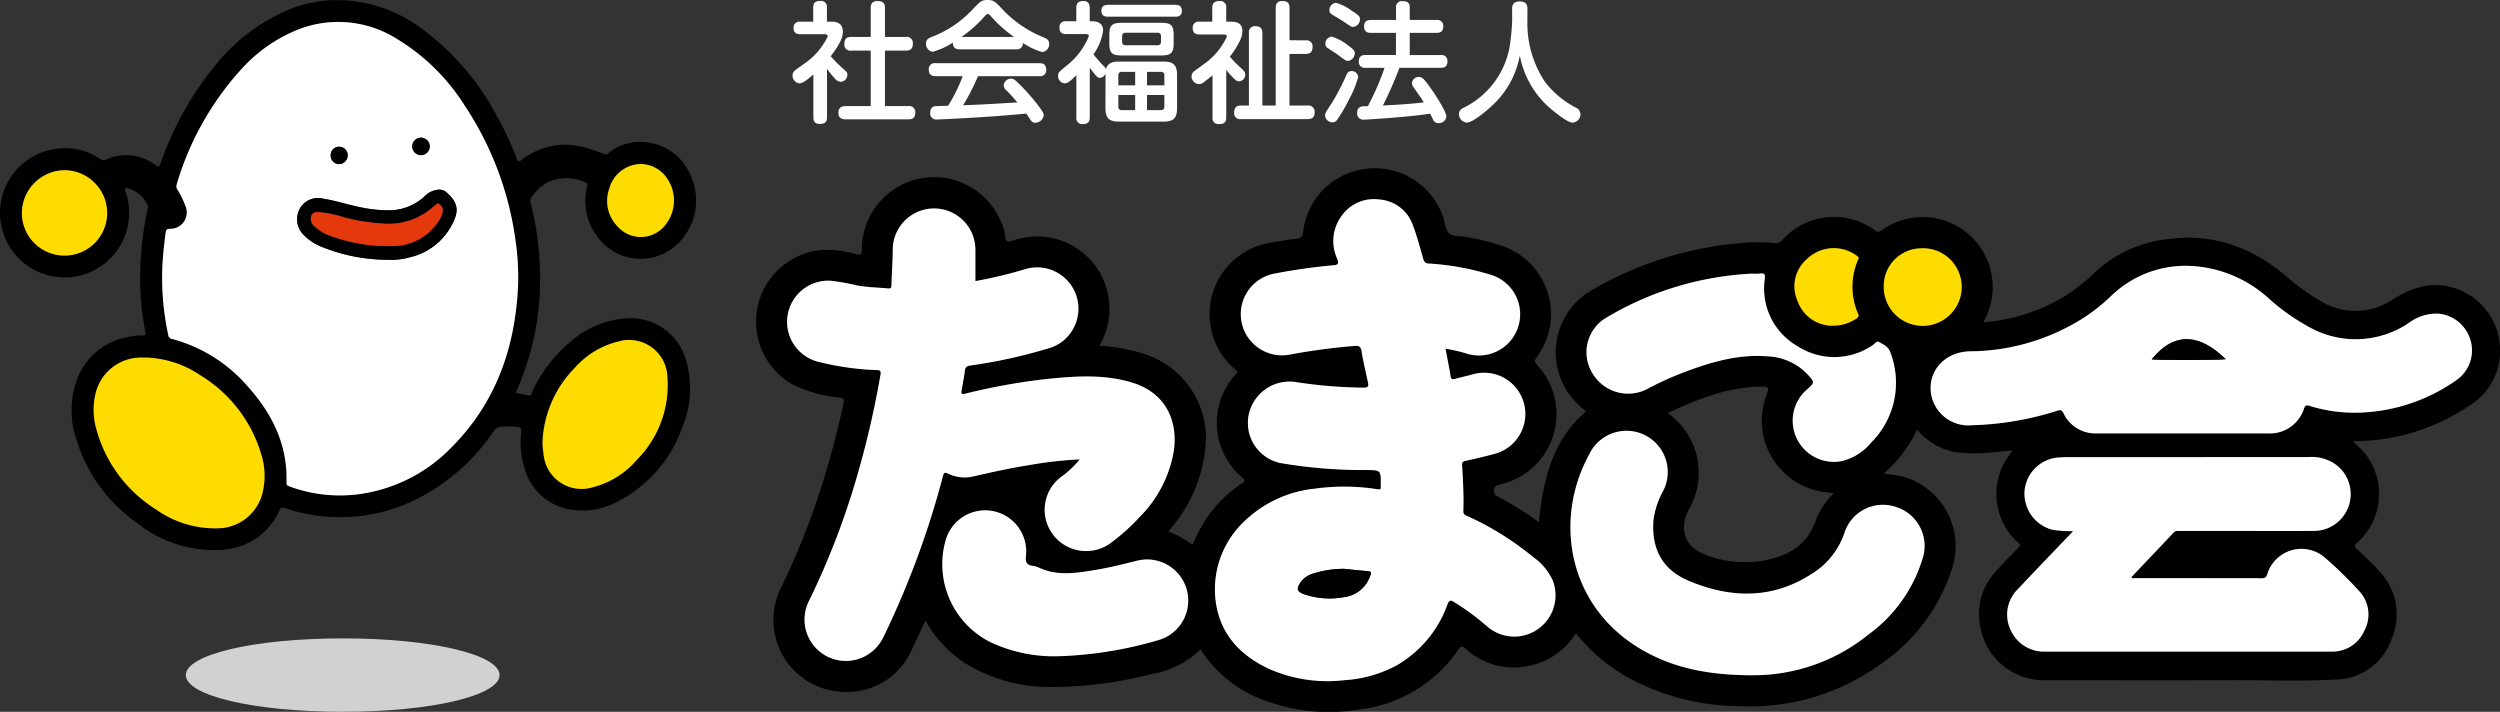<svg xmlns="http://www.w3.org/2000/svg" width="280.991" height="80.001" viewBox="0 0 280.991 80.001"><rect x="0" y="0" width="280.991" height="80.001" fill="#333333" stroke="none"/><defs><style>.a{fill:#fff;}.b{fill:#ffdc00;}.c{fill:#e6380d;}.d{fill:#d1d1d1;}</style></defs><g transform="translate(0)"><g transform="translate(-0.764)"><path d="M178.975,50.915a19.526,19.526,0,0,1,5.4,1.04,9.942,9.942,0,0,1,6.494,10.475,16.5,16.5,0,0,1-3.768,8.879c-.118.15-.235.3-.385.495a9.689,9.689,0,0,1,2.7,1.486,22.1,22.1,0,0,1,1.359-2.632,14.4,14.4,0,0,1,4.17-4.261c.291-.193.508-.286.093-.659a8.048,8.048,0,0,1-.69-11.684c.056-.065.106-.136.181-.232a8.137,8.137,0,0,1,3.8-14.514c.935-.151,1.865-.343,2.806-.433.553-.053.679-.3.741-.795a7.989,7.989,0,0,1,5.911-6.834,8.1,8.1,0,0,1,9.795,5.166c.222.648.268,1.492.714,1.887.421.373,1.266.258,1.919.385a25.909,25.909,0,0,1,4.245,1.086,8.1,8.1,0,0,1,3.688,12.381c-.229.312-.378.487-.017.885a8.091,8.091,0,0,1-3.968,13.416c-.5.136-.976.216-.829.92a.482.482,0,0,0,.256.4,40.209,40.209,0,0,1,4.767,2.955c.5-4.709,1.466-9.159,5.3-12.441a12.873,12.873,0,0,1-1.533-1.463A8.072,8.072,0,0,1,234.4,44.6a39.865,39.865,0,0,1,17.049-5.266,18.749,18.749,0,0,1,3.359.036.941.941,0,0,0,.894-.324,7.784,7.784,0,0,1,10.475-1.073c.4.275.572.059.824-.115a7.867,7.867,0,0,1,11.607,9.824c-.07.155-.145.308-.215.464-.007.016,0,.042.012.115a19.638,19.638,0,0,0,4.887-1,19.113,19.113,0,0,0,7.539-4.577,14.17,14.17,0,0,1,8.188-3.757c5.183-.716,9.615.971,13.51,4.315a24.167,24.167,0,0,0,3.558,2.562,7.516,7.516,0,0,0,8.131-.021,10.778,10.778,0,0,1,3.955-1.641,7.336,7.336,0,0,1,8.213,6.985,7.206,7.206,0,0,1-3.558,6.588,23.149,23.149,0,0,1-12.574,3.911c-.1,0-.2.016-.309.024-.009.216.166.258.265.348a7.3,7.3,0,0,1,.077,11.083c-.277.254-.3.381-.025.639.858.816,1.74,1.615,2.526,2.5a6.991,6.991,0,0,1,1.4,7.676,6.744,6.744,0,0,1-6.2,4.527c-3.938.219-7.886.063-11.83.073-6.9.018-13.8.006-20.694,0a7.279,7.279,0,0,1-7.536-6.232,6.979,6.979,0,0,1,1.772-5.977c.816-.915,1.685-1.783,2.538-2.666.174-.18.33-.292.039-.54a7.333,7.333,0,0,1-.8-10.21c.023-.027.022-.076.054-.2-.8.08-1.577.179-2.353.228a16.4,16.4,0,0,1-4.057-.045,7.314,7.314,0,0,1-4.248-2.516,15.445,15.445,0,0,1-3.728,4.915c.723.178,1.384.159,2.017.337A8.105,8.105,0,0,1,274.814,75.9a20.67,20.67,0,0,1-8.389,11.036,25.042,25.042,0,0,1-15.786,4.473,26.313,26.313,0,0,1-12.57-3.388,19.878,19.878,0,0,1-5.169-4.338c-.123-.147-.253-.289-.389-.443a8.068,8.068,0,0,1-5.287,3.645,7.908,7.908,0,0,1-7.073-1.907c-.38-.335-.515-.376-.836.081a15.676,15.676,0,0,1-11.148,6.727,20.6,20.6,0,0,1-11.743-1.467,14.11,14.11,0,0,1-6.1-5.293c-.276.25-.535.491-.8.725a10.456,10.456,0,0,1-4.737,2.058,44.631,44.631,0,0,1-10.847,1.447,18.064,18.064,0,0,1-10.243-2.78,13.5,13.5,0,0,1-4.285-4.69c-.522,1.114-1,2.172-1.509,3.213a7.92,7.92,0,0,1-7.543,4.819,8.1,8.1,0,0,1-7.17-11.748,83.386,83.386,0,0,0,3.657-8.72,98.3,98.3,0,0,0,3.376-12.079c.076-.353.019-.464-.371-.528a15.526,15.526,0,0,1-5.377-1.485,8.1,8.1,0,0,1,3.06-15.091,10.927,10.927,0,0,1,3.888.4c.8.181.806.158.841-.663A8.129,8.129,0,0,1,167.8,36.743a5.3,5.3,0,0,1,.568,1.838c.049.725.329.688.878.506a8.137,8.137,0,0,1,9.975,11.337c-.075.149-.147.3-.241.491m38.892.323a17.453,17.453,0,0,1,2.447.575,4.631,4.631,0,0,0,2.673-8.868,29.729,29.729,0,0,0-6.966-1.274.6.6,0,0,1-.648-.508c-.377-1.3-.716-2.611-1.2-3.869A4.306,4.306,0,0,0,210.4,34.47a4.415,4.415,0,0,0-4.183,1.813,4.766,4.766,0,0,0-.5,4.892c.208.539.038.643-.454.69a66.294,66.294,0,0,0-6.641.941,4.632,4.632,0,1,0,1.835,9.08,70.066,70.066,0,0,1,7.163-.952c.477-.045.729.024.817.588.183,1.164.465,2.314.714,3.469.09.418.081.641-.492.63a52.955,52.955,0,0,1-7.59-.625,4.684,4.684,0,0,0-5.334,3.765,4.607,4.607,0,0,0,3.7,5.353,55.392,55.392,0,0,0,9.45.765c1.743,0,1.743,0,1.709,1.765a1.009,1.009,0,0,0,0,.129c.032.269-.075.308-.334.271a23.927,23.927,0,0,0-7.075-.071,13.352,13.352,0,0,0-8.115,3.855,10.486,10.486,0,0,0-3.03,8.781c.471,3.645,2.687,6.053,5.922,7.582A16.194,16.194,0,0,0,206.47,88.5a14.174,14.174,0,0,0,5.97-1.7,12.971,12.971,0,0,0,5.648-6.819c.173-.451.307-.536.751-.26a26.959,26.959,0,0,1,3.685,2.715,4.636,4.636,0,0,0,7.38-5.181,6.536,6.536,0,0,0-2.173-2.585,33.1,33.1,0,0,0-7.368-4.6c-.244-.113-.507-.173-.494-.565.057-1.721-.031-3.44-.14-5.158-.02-.316.075-.439.406-.509,1.071-.226,2.139-.475,3.195-.767a4.633,4.633,0,1,0-2.492-8.921c-.641.175-1.293.313-1.935.491-.3.084-.41.014-.462-.307-.166-1.014-.371-2.021-.574-3.1m-41.11,12.441a10.384,10.384,0,0,1-2.009,1.913,4.617,4.617,0,0,0-.935,6.621,4.666,4.666,0,0,0,6.624.712,22.834,22.834,0,0,0,3.059-2.77,13.729,13.729,0,0,0,3.848-7.508c.483-3.794-1.318-6.547-4.629-7.575-3.159-.981-6.384-.757-9.6-.432a70.145,70.145,0,0,0-9.262,1.666c-.456.109-.418-.09-.373-.371.12-.742.282-1.478.362-2.224.045-.421.252-.529.615-.578a58.251,58.251,0,0,0,8.867-1.955,4.47,4.47,0,0,0,2.305-1.58,4.64,4.64,0,0,0-5.072-7.274,50.045,50.045,0,0,1-5.527,1.322c0-1.183,0-2.321,0-3.459a4.644,4.644,0,1,0-9.287.009c-.017,1.31-.109,2.62-.15,3.93-.009.275-.067.37-.369.341-1.156-.109-2.321-.12-3.468-.334a27.015,27.015,0,0,0-2.916-.525,4.628,4.628,0,0,0-1.358,9.13,31.351,31.351,0,0,0,6.444.906c.388.016.513.071.436.515a104.609,104.609,0,0,1-2.984,12.581A86.24,86.24,0,0,1,146.322,79.6a4.645,4.645,0,1,0,8.3,4.177c.247-.476.47-.966.7-1.451a98.82,98.82,0,0,0,6.053-16.74c.1-.389.194-.491.581-.3a4.265,4.265,0,0,0,2.894.3c2.117-.492,4.239-.952,6.386-1.289a43.212,43.212,0,0,1,5.525-.616m143.456-5.246a20.038,20.038,0,0,0,11.3-3.676,4.078,4.078,0,0,0,1.57-4.455,4.154,4.154,0,0,0-3.583-3,5.174,5.174,0,0,0-3.368,1.049,10.685,10.685,0,0,1-11.328.378,24.128,24.128,0,0,1-4.214-2.966,14.074,14.074,0,0,0-8.238-3.772,12.035,12.035,0,0,0-9.592,3.246,20.935,20.935,0,0,1-2.9,2.356,24.051,24.051,0,0,1-13.031,3.938c-3.047.056-5.071,2.562-4.254,5.351a4.252,4.252,0,0,0,4.481,2.955,34.238,34.238,0,0,0,9.567-1.631c.324-.105.508-.1.693.26a3.945,3.945,0,0,0,3.743,2.29q9.636,0,19.271,0a4.018,4.018,0,0,0,4.037-2.81c.118-.324.242-.4.577-.3a16.749,16.749,0,0,0,5.276.781M288.4,71.747l-.291.31c-1.977,2.071-3.968,4.128-5.925,6.218a3.992,3.992,0,0,0-.833,4.535,4.065,4.065,0,0,0,3.827,2.48q16.108,0,32.216,0a3.911,3.911,0,0,0,3.751-2.388,3.824,3.824,0,0,0-.633-4.446,43.982,43.982,0,0,0-3.836-3.74,4.017,4.017,0,0,0-6.464,1.895c-.115.365-.288.437-.638.436-4.744-.012-9.488-.007-14.232-.013-.129,0-.3.093-.4-.113,1.585-1.668,3.177-3.332,4.749-5.013.206-.221.423-.175.647-.175q3.752-.007,7.5,0c2.523,0,5.046.015,7.569-.006a4.14,4.14,0,0,0,2.823-7.207,4.594,4.594,0,0,0-3.345-1.093q-13.488.013-26.976.006c-.409,0-.818.019-1.226.048a4.121,4.121,0,0,0-3.753,3.864A4.2,4.2,0,0,0,286.1,71.6a13.668,13.668,0,0,0,2.3.15m-36.1,16.2a20.557,20.557,0,0,0,13.134-4.6,16.407,16.407,0,0,0,6.128-8.776A4.582,4.582,0,0,0,268.384,69a4.531,4.531,0,0,0-5.659,2.884,8.671,8.671,0,0,1-3.848,4.762c-4.4,2.789-9.039,2.63-13.651.7-3.006-1.257-4.226-3.588-3.991-6.824a9.225,9.225,0,0,1,1.115-3.337A4.635,4.635,0,0,0,234.076,63c-.222.415-.436.837-.632,1.266-3.233,7.089-1.48,16.038,6.272,20.682,3.674,2.2,7.7,2.979,12.582,3M252.232,42.8a35.335,35.335,0,0,0-16.365,4.988A4.507,4.507,0,0,0,234.4,54.02a4.656,4.656,0,0,0,6.2,1.714,34.5,34.5,0,0,1,3.868-1.77c3.089-1.181,6.228-2.139,9.6-1.87a6.55,6.55,0,0,1,4.481,2.011c.848.914.841.921-.092,1.75a4.631,4.631,0,0,0,3.937,8.017,6.156,6.156,0,0,0,3.323-2.089,9.495,9.495,0,0,0,2.106-10.25c-.243-.591-.785-.781-1.239-1.062-.252-.157-.5.252-.745.4a7.613,7.613,0,0,1-8.372.1,7.466,7.466,0,0,1-3.71-7.6c.042-.428.023-.645-.484-.582a8.448,8.448,0,0,1-1.034.008M174.744,85.79a44.667,44.667,0,0,0,10.786-1.781,4.621,4.621,0,0,0-2.419-8.92c-1.483.363-2.962.745-4.469.994-2.144.354-4.292.758-6.4-.2a2.587,2.587,0,0,0-.736-.232c-.723-.088-.89-.424-.8-1.155a4.61,4.61,0,0,0-9.026-1.722,9.8,9.8,0,0,0,5.028,11.446,16.816,16.816,0,0,0,8.032,1.568M261.5,67.477c-.334-.042-.583-.078-.834-.1a8.091,8.091,0,0,1-6.787-10.744c.4-1.127.4-1.164-.85-1.126-3.627.108-6.9,1.435-10.187,2.971a8.279,8.279,0,0,1,1.963,1.957,8.174,8.174,0,0,1,.418,8.843c-1.105,2.156-.641,4.229,2.028,5.191a12.105,12.105,0,0,0,5.527.7c3.083-.356,5.679-1.52,6.771-4.776a8.153,8.153,0,0,1,1.952-2.911m5.622-23.209a4.382,4.382,0,1,0,8.764.038,4.355,4.355,0,0,0-4.671-4.349,4.248,4.248,0,0,0-4.092,4.311m-5.731,4.386a4.71,4.71,0,0,0,2.732-.854.347.347,0,0,0,.108-.489,7.619,7.619,0,0,1,0-6.066c.067-.159.141-.26-.086-.409a4.331,4.331,0,0,0-5.692.361,4.026,4.026,0,0,0-1,4.72,4.139,4.139,0,0,0,3.935,2.737" transform="translate(-54.629 -12.047)"/><path class="a" d="M250.7,53.454c.2,1.073.407,2.081.574,3.095.053.321.16.392.462.308.641-.178,1.293-.316,1.935-.491a4.633,4.633,0,1,1,2.492,8.921c-1.056.291-2.123.541-3.194.767-.331.07-.426.194-.406.509.109,1.717.2,3.436.14,5.158-.013.392.25.452.494.565a33.076,33.076,0,0,1,7.368,4.6,6.536,6.536,0,0,1,2.173,2.585,4.636,4.636,0,0,1-7.38,5.181,26.908,26.908,0,0,0-3.685-2.715c-.444-.277-.577-.192-.751.259a12.974,12.974,0,0,1-5.648,6.819,14.181,14.181,0,0,1-5.97,1.7,16.191,16.191,0,0,1-8.513-1.308c-3.236-1.528-5.452-3.937-5.923-7.582a10.487,10.487,0,0,1,3.03-8.781,13.353,13.353,0,0,1,8.115-3.856,23.947,23.947,0,0,1,7.075.071c.26.038.366,0,.334-.27a1.018,1.018,0,0,1,0-.13c.034-1.765.034-1.761-1.709-1.765a55.267,55.267,0,0,1-9.45-.765,4.607,4.607,0,0,1-3.7-5.353,4.683,4.683,0,0,1,5.334-3.765,52.954,52.954,0,0,0,7.59.624c.574.01.582-.213.492-.63-.249-1.154-.53-2.3-.714-3.469-.089-.563-.341-.632-.817-.588a70.068,70.068,0,0,0-7.163.953,4.632,4.632,0,1,1-1.835-9.08,66.3,66.3,0,0,1,6.641-.942c.492-.046.662-.15.454-.69a4.765,4.765,0,0,1,.5-4.891,4.416,4.416,0,0,1,4.184-1.813,4.306,4.306,0,0,1,3.776,2.824c.484,1.257.823,2.572,1.2,3.869a.6.6,0,0,0,.648.508,29.7,29.7,0,0,1,6.966,1.274,4.631,4.631,0,0,1-2.672,8.868,17.482,17.482,0,0,0-2.448-.575M239.339,78.2a11.471,11.471,0,0,0-3.544.544,2.6,2.6,0,0,0-1.433,1.037c-.422.709-.361.952.4,1.258a8.838,8.838,0,0,0,4.569.332,3.533,3.533,0,0,0,2.911-2.414c.122-.285.145-.461-.263-.493-.943-.073-1.881-.186-2.641-.265" transform="translate(-87.467 -14.264)"/><path class="a" d="M178.981,66.54a43.214,43.214,0,0,0-5.525.616c-2.147.337-4.269.8-6.386,1.288a4.265,4.265,0,0,1-2.894-.3c-.387-.189-.477-.087-.581.3a98.77,98.77,0,0,1-6.054,16.74c-.229.486-.451.975-.7,1.452a4.645,4.645,0,1,1-8.3-4.178A86.2,86.2,0,0,0,153.6,69.6a104.664,104.664,0,0,0,2.984-12.581c.078-.445-.048-.5-.436-.515A31.392,31.392,0,0,1,149.7,55.6a4.628,4.628,0,0,1,1.358-9.131,27.166,27.166,0,0,1,2.916.525c1.146.213,2.312.224,3.468.334.3.028.36-.067.369-.342.042-1.31.133-2.619.15-3.93a4.644,4.644,0,1,1,9.287-.009c0,1.138,0,2.276,0,3.458a50,50,0,0,0,5.527-1.322,4.641,4.641,0,0,1,5.072,7.274,4.47,4.47,0,0,1-2.305,1.58,58.251,58.251,0,0,1-8.867,1.955c-.363.049-.57.158-.615.578-.08.746-.241,1.483-.361,2.225-.045.28-.083.48.373.37a70.144,70.144,0,0,1,9.262-1.665c3.218-.326,6.443-.55,9.6.432,3.311,1.028,5.112,3.781,4.629,7.575a13.731,13.731,0,0,1-3.848,7.508,22.765,22.765,0,0,1-3.059,2.77,4.665,4.665,0,0,1-6.623-.713,4.616,4.616,0,0,1,.935-6.621,10.388,10.388,0,0,0,2.009-1.914" transform="translate(-56.854 -14.908)"/><path class="a" d="M404.293,65.433a16.768,16.768,0,0,1-5.276-.783c-.334-.1-.458-.027-.577.3a4.017,4.017,0,0,1-4.037,2.809q-9.636,0-19.271,0a3.944,3.944,0,0,1-3.743-2.291c-.185-.36-.37-.365-.693-.259a34.234,34.234,0,0,1-9.567,1.631,4.252,4.252,0,0,1-4.481-2.955c-.818-2.789,1.206-5.3,4.253-5.351a24.051,24.051,0,0,0,13.031-3.938,20.94,20.94,0,0,0,2.9-2.356,12.032,12.032,0,0,1,9.591-3.247,14.08,14.08,0,0,1,8.238,3.772,24.108,24.108,0,0,0,4.215,2.966,10.684,10.684,0,0,0,11.328-.378,5.171,5.171,0,0,1,3.368-1.049,4.153,4.153,0,0,1,3.583,3,4.079,4.079,0,0,1-1.57,4.455,20.047,20.047,0,0,1-11.3,3.676m-22.973-6c.677.106,7.8.089,8.317-.02-2.774-2.708-5.64-3.274-8.317.02" transform="translate(-138.709 -19.047)"/><path class="a" d="M377.961,92.424a13.731,13.731,0,0,1-2.3-.15,4.205,4.205,0,0,1-3.162-4.258,4.12,4.12,0,0,1,3.753-3.864c.407-.03.817-.048,1.225-.048q13.489,0,26.977-.007a4.593,4.593,0,0,1,3.345,1.093,4.139,4.139,0,0,1-2.823,7.207c-2.523.021-5.046.006-7.569.006q-3.752,0-7.5,0c-.224,0-.44-.045-.646.175-1.572,1.682-3.164,3.345-4.75,5.013.091.207.266.113.4.114,4.744.005,9.488,0,14.232.012.351,0,.523-.071.638-.436a4.016,4.016,0,0,1,6.464-1.895,43.818,43.818,0,0,1,3.836,3.74,3.825,3.825,0,0,1,.633,4.445,3.911,3.911,0,0,1-3.752,2.388q-16.108.012-32.216,0a4.066,4.066,0,0,1-3.827-2.48,3.991,3.991,0,0,1,.833-4.535c1.957-2.09,3.948-4.147,5.924-6.218l.291-.31" transform="translate(-144.188 -32.725)"/><path class="a" d="M310.59,106.767c-4.88-.018-8.909-.8-12.583-3-7.751-4.644-9.5-13.593-6.271-20.682.2-.429.409-.85.632-1.265A4.635,4.635,0,0,1,300.642,86a9.223,9.223,0,0,0-1.115,3.337c-.235,3.236.986,5.567,3.991,6.825,4.612,1.93,9.249,2.089,13.651-.7a8.675,8.675,0,0,0,3.848-4.762,4.53,4.53,0,0,1,5.659-2.884,4.582,4.582,0,0,1,3.177,5.57,16.411,16.411,0,0,1-6.128,8.775,20.552,20.552,0,0,1-13.134,4.6" transform="translate(-112.922 -30.869)"/><path class="a" d="M311.686,50.335a8.459,8.459,0,0,0,1.034-.008c.508-.063.525.155.484.582a7.465,7.465,0,0,0,3.71,7.6,7.612,7.612,0,0,0,8.371-.1c.249-.149.493-.558.746-.4.453.281,1,.47,1.238,1.062a9.495,9.495,0,0,1-2.106,10.25,6.159,6.159,0,0,1-3.323,2.089,4.631,4.631,0,0,1-3.937-8.017c.932-.829.94-.836.092-1.75a6.55,6.55,0,0,0-4.481-2.011c-3.372-.27-6.511.688-9.6,1.87a34.331,34.331,0,0,0-3.867,1.77,4.656,4.656,0,0,1-6.2-1.714,4.507,4.507,0,0,1,1.471-6.23,35.341,35.341,0,0,1,16.365-4.987" transform="translate(-114.084 -19.58)"/><path class="a" d="M188.089,110.275a16.814,16.814,0,0,1-8.031-1.568,9.8,9.8,0,0,1-5.028-11.446,4.611,4.611,0,0,1,9.026,1.721c-.095.732.073,1.067.8,1.155a2.592,2.592,0,0,1,.736.233c2.107.955,4.255.55,6.4.2,1.508-.249,2.987-.63,4.47-.993a4.621,4.621,0,0,1,2.419,8.92,44.732,44.732,0,0,1-10.786,1.781" transform="translate(-67.977 -36.533)"/><path class="b" d="M347.84,50a4.248,4.248,0,0,1,4.092-4.31,4.356,4.356,0,0,1,4.672,4.349A4.382,4.382,0,1,1,347.84,50" transform="translate(-135.352 -17.777)"/><path class="b" d="M335.725,54.376a4.139,4.139,0,0,1-3.935-2.737,4.026,4.026,0,0,1,1-4.72,4.331,4.331,0,0,1,5.692-.361c.227.149.153.25.086.409a7.619,7.619,0,0,0,0,6.066.347.347,0,0,1-.108.489,4.71,4.71,0,0,1-2.732.854" transform="translate(-128.967 -17.77)"/><path d="M245.277,104.661c.759.078,1.7.191,2.641.264.408.032.385.208.263.493a3.533,3.533,0,0,1-2.911,2.414,8.838,8.838,0,0,1-4.569-.332c-.761-.306-.821-.549-.4-1.258a2.6,2.6,0,0,1,1.432-1.037,11.472,11.472,0,0,1,3.544-.544" transform="translate(-93.404 -40.727)"/><path d="M397.152,64.676c2.677-3.293,5.543-2.728,8.317-.02-.521.109-7.64.126-8.317.02" transform="translate(-154.541 -24.285)"/><path class="a" d="M151.418,2.5c.5,0,1.3.088,1.3,1.115,0,.454-.087,1.114-1.363,2.771a13.208,13.208,0,0,0,1.217,1.232c.6.542.66.6.66.865a.8.8,0,0,1-.733.777.952.952,0,0,1-.675-.367,11,11,0,0,1-.88-1.085v5.425c0,.6-.293.762-.836.762-.645,0-.7-.454-.7-.762V8.437c-.469.411-1.158,1-1.569,1a.889.889,0,0,1-.777-.88.782.782,0,0,1,.22-.528c.059-.073.938-.689,1.1-.806a7.65,7.65,0,0,0,2.639-3.065c0-.249-.249-.249-.425-.249h-2.64c-.322,0-.776-.073-.776-.718a.662.662,0,0,1,.776-.689h1.437V.93c0-.572.249-.762.821-.762a.658.658,0,0,1,.719.762V2.5ZM159.8,4.214a.683.683,0,0,1,.792.719c0,.571-.22.821-.792.821h-2.346v6.232h2.61a.687.687,0,0,1,.806.7c0,.586-.264.792-.806.792h-6.979c-.221,0-.865,0-.865-.7,0-.616.322-.792.865-.792h2.771V5.754h-2.184a.674.674,0,0,1-.778-.734c0-.616.279-.806.778-.806h2.184V.96c0-.293.059-.778.733-.778.6,0,.865.191.865.778V4.214Z" transform="translate(-57.225 -0.064)"/><path class="a" d="M175.421,5.542c-.41,0-.792-.132-.762-.762a7.9,7.9,0,0,1-2.273,1.041.868.868,0,0,1-.748-.923c0-.484.294-.616.675-.762A12.2,12.2,0,0,0,177.034.879c.762-.762.88-.879,1.525-.879s.836.176,1.51.879a13,13,0,0,0,4.765,3.314c.381.162.645.294.645.733a.87.87,0,0,1-.792.924,7.792,7.792,0,0,1-2.17-1.026.648.648,0,0,1-.748.718Zm2.053,3.021a23.987,23.987,0,0,1-1.671,3.269c2.3-.087,2.683-.117,6.1-.322a18.05,18.05,0,0,0-1.217-1.335.811.811,0,0,1-.323-.616.839.839,0,0,1,.82-.718c.323,0,.5.176.968.645a22.2,22.2,0,0,1,2.185,2.492c.41.557.528.762.528,1.012a.98.98,0,0,1-.953.806.571.571,0,0,1-.5-.279c-.073-.1-.426-.63-.513-.748-2.625.235-3.533.308-6.437.484-.542.03-3.2.176-3.578.176a.682.682,0,0,1-.777-.776.719.719,0,0,1,.381-.689c.147-.044,1.363-.073,1.628-.073a17.96,17.96,0,0,0,1.641-3.329h-3.049c-.454,0-.762-.161-.762-.762a.66.66,0,0,1,.762-.7H184.38c.469,0,.762.176.762.762a.66.66,0,0,1-.762.7Zm4.047-4.414a14.844,14.844,0,0,1-2.552-2.272c-.176-.22-.263-.293-.4-.293s-.205.088-.381.293a14.7,14.7,0,0,1-2.566,2.272Z" transform="translate(-66.789)"/><path class="a" d="M201.263,8.358a.767.767,0,0,1-.616.469c-.293,0-.381-.117-1.158-1.129v5.557c0,.542-.22.763-.792.763a.655.655,0,0,1-.718-.763V8.534c-.865.851-1.07.909-1.319.909a.808.808,0,0,1-.734-.836c0-.352.045-.4.91-1.114a8.078,8.078,0,0,0,2.551-3.357c0-.235-.264-.235-.4-.235h-2.155c-.528,0-.748-.22-.748-.748a.647.647,0,0,1,.748-.689h1.144V.968c0-.586.263-.777.806-.777.6,0,.7.44.7.762v1.51h.307c.734,0,1.2.352,1.2,1.012a5.905,5.905,0,0,1-1.085,2.7,13.372,13.372,0,0,0,.865,1.026c.44.44.484.5.542.66.191-.85,1.056-.865,1.407-.865h5.1c1.041,0,1.481.381,1.481,1.481v3.783c0,1.114-.455,1.481-1.481,1.481h-5.1c-1,0-1.466-.352-1.466-1.481Zm.293-6.407c-.249,0-.762-.015-.762-.66,0-.513.308-.675.762-.675h7.536c.249,0,.748.029.748.675,0,.571-.4.66-.748.66Zm7.36,3.02c0,1.07-.323,1.335-1.393,1.335h-4.443c-1.056,0-1.393-.25-1.393-1.335v-1c0-1.085.352-1.334,1.393-1.334h4.443c1.026,0,1.393.234,1.393,1.334ZM202.7,9.663h1.891V8.153h-1.481a.359.359,0,0,0-.411.411Zm1.891,2.786v-1.7H202.7v1.29a.359.359,0,0,0,.411.411Zm2.9-8.284a.359.359,0,0,0-.41-.411h-3.548c-.352,0-.411.205-.411.411v.586c0,.234.087.41.411.41h3.548a.358.358,0,0,0,.41-.41Zm.381,5.5v-1.1a.359.359,0,0,0-.411-.411h-1.539V9.663Zm0,1.085h-1.95v1.7h1.539c.235,0,.411-.088.411-.411Z" transform="translate(-76.238 -0.074)"/><path class="a" d="M224.847,2.508c.616,0,1.349.088,1.349,1.086a2.432,2.432,0,0,1-.264,1.026,9.308,9.308,0,0,1-1.144,1.819,10.48,10.48,0,0,0,.953,1c.733.689.777.733.777,1.041a.729.729,0,0,1-.7.733c-.219,0-.381-.087-.792-.542a8.664,8.664,0,0,1-.644-.748v5.337c0,.6-.279.762-.822.762a.658.658,0,0,1-.718-.762V8.534c-.19.161-.425.352-.909.718a.91.91,0,0,1-.63.279.878.878,0,0,1-.821-.865.7.7,0,0,1,.205-.5c.073-.089,1-.748,1.188-.894a7.575,7.575,0,0,0,2.581-3.093c0-.235-.264-.235-.381-.235h-2.7c-.352,0-.762-.073-.762-.718a.655.655,0,0,1,.762-.718h1.437V.969c0-.557.25-.778.836-.778a.668.668,0,0,1,.733.778V2.508Zm8.461,2.1a.67.67,0,0,1,.777.719c0,.571-.235.806-.777.806h-1.819v5.806H233.5a.7.7,0,0,1,.821.718c0,.557-.22.806-.821.806h-7.463a.66.66,0,0,1-.762-.719c0-.616.279-.806.762-.806h.894V3.784a.66.66,0,0,1,.718-.762c.572,0,.792.221.792.762v8.153h1.5V.969c0-.279.059-.778.718-.778.543,0,.836.176.836.778V4.6Z" transform="translate(-85.793 -0.074)"/><path class="a" d="M247.722,11.3a16.335,16.335,0,0,1-1.334,2.273.609.609,0,0,1-.5.263.843.843,0,0,1-.836-.747c0-.294.073-.4.748-1.408a25.368,25.368,0,0,0,1.628-3.123c.1-.235.219-.484.6-.484a.724.724,0,0,1,.748.66,11.3,11.3,0,0,1-1.056,2.566M245.8,4.2a5.629,5.629,0,0,1,1.891,1.026c.6.44.7.6.7.85a.868.868,0,0,1-.762.851c-.205,0-.309-.059-1.13-.675-.161-.132-.952-.63-1.114-.748a.54.54,0,0,1-.293-.586.778.778,0,0,1,.7-.718m.484-3.8a5.315,5.315,0,0,1,1.671.821c.909.586,1.027.7,1.027,1.026a.873.873,0,0,1-.748.865c-.205,0-.293-.058-1.158-.644-.191-.132-1.071-.645-1.246-.762a.544.544,0,0,1-.279-.542.811.811,0,0,1,.732-.762m3.329,7.3a.655.655,0,0,1-.762-.718c0-.644.44-.718.762-.718h3.416V3.778H250.2c-.249,0-.762-.015-.762-.718,0-.572.337-.734.762-.734h2.83V.963a.646.646,0,0,1,.719-.748c.557,0,.82.161.82.748V2.326h3.006a.665.665,0,0,1,.762.734c0,.63-.411.718-.762.718H254.57V6.271h3.475a.656.656,0,0,1,.762.718c0,.616-.381.718-.762.718h-4.634a42.109,42.109,0,0,1-1.862,4.238c1.319-.073,3.035-.161,4.6-.352-.382-.616-.454-.7-1.13-1.671a.826.826,0,0,1-.2-.513.754.754,0,0,1,.777-.674c.293,0,.469.073,1.144,1s1.95,2.9,1.95,3.445a.851.851,0,0,1-.866.748.644.644,0,0,1-.645-.426c-.088-.176-.221-.469-.323-.645-2.345.381-7.14.674-7.418.674a.692.692,0,0,1-.778-.777c0-.733.631-.733.865-.733h.337a30.462,30.462,0,0,0,1.877-4.311Z" transform="translate(-95.355 -0.084)"/><path class="a" d="M275.661,1.085c0-.22,0-.822.85-.822s.865.557.865.822V2.477a11.87,11.87,0,0,0,2.009,6.877,10.7,10.7,0,0,0,3.372,2.815.862.862,0,0,1,.586.763.947.947,0,0,1-.895.952c-.6,0-2.228-1.334-2.9-1.965a10.277,10.277,0,0,1-3.02-5.586,10.128,10.128,0,0,1-2.874,5.41c-.792.777-2.434,2.141-3.079,2.141a.972.972,0,0,1-.894-.968.743.743,0,0,1,.469-.674,9.514,9.514,0,0,0,5.22-6.818,26.518,26.518,0,0,0,.293-2.947Z" transform="translate(-104.938 -0.102)"/></g><g transform="translate(0 -0.385)"><path d="M57.976,44.8c.519.1,1.019.2,1.522.28.224.035.222-.2.284-.329a15.887,15.887,0,0,1,4.226-5.61,10.482,10.482,0,0,1,6.533-2.737,6.474,6.474,0,0,1,6.594,4.813,11.157,11.157,0,0,1-.389,7.266,14.874,14.874,0,0,1-7.414,8.556,8.086,8.086,0,0,1-5.742.749,6.4,6.4,0,0,1-4.632-4.529,9.969,9.969,0,0,1-.374-4.128c.031-.338-.066-.493-.4-.524a10.854,10.854,0,0,0-2.01,0c-.391.037-.56.318-.754.593a22.889,22.889,0,0,1-8.662,7.563,19.185,19.185,0,0,1-14.708.972c-.33-.113-.466-.094-.629.248a7.485,7.485,0,0,1-6.6,4.445,13.829,13.829,0,0,1-9.407-3.016,17.715,17.715,0,0,1-6.81-9.333,10.126,10.126,0,0,1,.119-6.97,7.418,7.418,0,0,1,5.606-4.583,6.748,6.748,0,0,1,1.716-.2c.3.011.361-.091.3-.36a30.986,30.986,0,0,1-.566-7.334,36.6,36.6,0,0,1,.821-6.531.716.716,0,0,0-.116-.626,3.5,3.5,0,0,0-1.982-1.652c-.142-.034-.3-.1-.414,0-.133.122,0,.273.044.4A7.258,7.258,0,1,1,6.29,17.358,6.916,6.916,0,0,1,11.253,18.5a.639.639,0,0,0,.7.059A5.388,5.388,0,0,1,17.5,19.2c.313.229.412.182.543-.184a35.829,35.829,0,0,1,5.8-10.6A21.037,21.037,0,0,1,33,1.5,14.373,14.373,0,0,1,36.937.666,15.926,15.926,0,0,1,47.584,3.99a29.084,29.084,0,0,1,8.241,9.64,35.519,35.519,0,0,1,2.257,4.837c.1.265.175.428.488.178a7.977,7.977,0,0,1,7.409-1.365,10.837,10.837,0,0,1,1.812.637.5.5,0,0,0,.6-.082,5.567,5.567,0,0,1,3.66-1.25,6.04,6.04,0,0,1,5.46,3.523,6.765,6.765,0,0,1-1.318,7.9,5.988,5.988,0,0,1-8.957-.651,6.759,6.759,0,0,1-1.249-5.776c.036-.164.129-.327-.132-.425a5.11,5.11,0,0,0-4.32-.035A5.2,5.2,0,0,0,59.7,22.865a.712.712,0,0,0-.037.646,34.369,34.369,0,0,1,1.023,9.59A30.835,30.835,0,0,1,58.024,44.64c-.012.028-.018.061-.048.165m.247-11.954a28.524,28.524,0,0,0-.265-5.064,36.149,36.149,0,0,0-5.8-15.4,23.154,23.154,0,0,0-7.534-7.377A12.361,12.361,0,0,0,33.908,3.8a17.1,17.1,0,0,0-6.833,4.672,33.119,33.119,0,0,0-7.2,12.864.7.7,0,0,0,.1.634,9.723,9.723,0,0,1,.883,1.819,1.838,1.838,0,0,1-1.739,2.554c-.428-.007-.463.2-.5.5-.139,1.086-.261,2.173-.331,3.268a30.256,30.256,0,0,0,.635,8.159.471.471,0,0,0,.367.437,16.962,16.962,0,0,1,8.524,5.3c2.782,3.087,4.546,6.618,4.4,10.9-.008.234.1.3.282.366a16.249,16.249,0,0,0,7.695.915A17.725,17.725,0,0,0,50.8,50.852c4.93-4.975,7.085-11.122,7.422-18m-41.835,7.97c-.1,0-.193,0-.29,0a5.259,5.259,0,0,0-5.32,3.882,7.861,7.861,0,0,0,.037,4.109,15.388,15.388,0,0,0,6.716,9.069,11.444,11.444,0,0,0,6.948,2.126,5.225,5.225,0,0,0,5.072-4.182,8,8,0,0,0-.184-4.107,15.553,15.553,0,0,0-6.859-8.912,11.532,11.532,0,0,0-6.12-1.986m44.593,9.414a8.9,8.9,0,0,0,.111,1.4,4.294,4.294,0,0,0,5.578,3.75,9.684,9.684,0,0,0,4.953-3.121,11.858,11.858,0,0,0,3.39-9.192,4.3,4.3,0,0,0-5.472-4.067,9.475,9.475,0,0,0-4.9,2.936,12.62,12.62,0,0,0-3.661,8.293M12.04,24.574a4.817,4.817,0,0,0-4.778-4.815,4.786,4.786,0,1,0-.033,9.572,4.772,4.772,0,0,0,4.811-4.757m59.92-5.511a4.965,4.965,0,0,0-.6.07,3.754,3.754,0,0,0-2.9,2.751,4.089,4.089,0,0,0,.962,4.215,3.481,3.481,0,0,0,5.431-.286,4.384,4.384,0,0,0,.028-5.258,3.635,3.635,0,0,0-2.928-1.492" transform="translate(0 -0.244)"/><path class="a" d="M68.286,34.207c-.338,6.88-2.492,13.026-7.421,18A17.735,17.735,0,0,1,50.24,57.55a16.246,16.246,0,0,1-7.694-.915c-.186-.068-.29-.132-.282-.365.149-4.284-1.615-7.815-4.4-10.9a16.962,16.962,0,0,0-8.524-5.3.472.472,0,0,1-.367-.438,30.23,30.23,0,0,1-.636-8.159c.07-1.094.192-2.181.332-3.268.038-.3.072-.509.5-.5a1.838,1.838,0,0,0,1.74-2.554,9.763,9.763,0,0,0-.883-1.819.7.7,0,0,1-.1-.633,33.122,33.122,0,0,1,7.2-12.865A17.1,17.1,0,0,1,43.97,5.156,12.362,12.362,0,0,1,54.688,6.369a23.153,23.153,0,0,1,7.534,7.377,36.166,36.166,0,0,1,5.8,15.4,28.516,28.516,0,0,1,.265,5.063M53.56,31.179a8.061,8.061,0,0,0,2.631-.294A7.134,7.134,0,0,0,61.2,26.471c.449-1.189.017-2.035-1.005-2.911a1.262,1.262,0,0,0-.813-.26,2.45,2.45,0,0,0-1.651.8,5.926,5.926,0,0,1-3.772,1.522,15.538,15.538,0,0,1-3.262-.316c-1.438-.274-2.826-.76-4.276-.983a2.35,2.35,0,0,0-2.659,1.1,2.482,2.482,0,0,0,.488,3.016A5.571,5.571,0,0,0,46,29.637a19.8,19.8,0,0,0,7.56,1.542m4.805-12.742a.994.994,0,0,0-.988-.977.983.983,0,0,0,.012,1.966,1,1,0,0,0,.976-.989m-10.188.044a.943.943,0,0,0-.947.987.96.96,0,0,0,.931.967.986.986,0,0,0,.98-.975.958.958,0,0,0-.964-.979" transform="translate(-10.062 -1.601)"/><path class="b" d="M22.2,63.014A11.527,11.527,0,0,1,28.319,65a15.554,15.554,0,0,1,6.86,8.912,8,8,0,0,1,.183,4.107A5.224,5.224,0,0,1,30.29,82.2a11.445,11.445,0,0,1-6.948-2.125A15.388,15.388,0,0,1,16.627,71,7.865,7.865,0,0,1,16.59,66.9a5.258,5.258,0,0,1,5.319-3.883c.1,0,.194,0,.291,0" transform="translate(-5.81 -22.438)"/><path class="b" d="M94.654,71.356a12.631,12.631,0,0,1,3.661-8.293,9.475,9.475,0,0,1,4.9-2.936,4.3,4.3,0,0,1,5.472,4.067,11.855,11.855,0,0,1-3.389,9.191,9.684,9.684,0,0,1-4.954,3.121,4.293,4.293,0,0,1-5.578-3.749,8.9,8.9,0,0,1-.112-1.4" transform="translate(-33.674 -21.367)"/><path class="b" d="M13.4,35.136a4.793,4.793,0,0,1-9.586-.01,4.858,4.858,0,0,1,4.807-4.8A4.817,4.817,0,0,1,13.4,35.136" transform="translate(-1.355 -10.808)"/><path class="b" d="M109.648,29.241a3.635,3.635,0,0,1,2.928,1.492,4.384,4.384,0,0,1-.028,5.258,3.481,3.481,0,0,1-5.431.286,4.089,4.089,0,0,1-.962-4.215,3.754,3.754,0,0,1,2.9-2.751,4.964,4.964,0,0,1,.6-.07" transform="translate(-37.688 -10.424)"/><path d="M61.938,41.592a19.8,19.8,0,0,1-7.56-1.542,5.588,5.588,0,0,1-1.745-1.191,2.482,2.482,0,0,1-.488-3.016,2.35,2.35,0,0,1,2.66-1.1c1.449.224,2.838.709,4.276.983a15.452,15.452,0,0,0,3.262.316,5.923,5.923,0,0,0,3.772-1.522,2.447,2.447,0,0,1,1.651-.8,1.266,1.266,0,0,1,.813.26c1.022.877,1.454,1.723,1.005,2.911A7.134,7.134,0,0,1,64.57,41.3a8.045,8.045,0,0,1-2.632.294M61.92,40.06c.193,0,.387,0,.58,0a6.131,6.131,0,0,0,5.252-2.835,2.545,2.545,0,0,0,.458-1.106.857.857,0,0,0-.406-.78c-.244-.184-.383.133-.568.229a1.7,1.7,0,0,0-.263.212,7.427,7.427,0,0,1-5.029,1.77A22.494,22.494,0,0,1,57,36.8a11.225,11.225,0,0,0-2.878-.56.677.677,0,0,0-.743.708,1.018,1.018,0,0,0,.333.822,4.776,4.776,0,0,0,1.747,1.093,18.42,18.42,0,0,0,6.464,1.2" transform="translate(-18.44 -12.013)"/><path d="M73.909,25.626a1,1,0,0,1-.977.989.983.983,0,0,1-.011-1.966,1,1,0,0,1,.988.977" transform="translate(-25.606 -8.79)"/><path d="M58.639,26.234a.958.958,0,0,1,.964.979.986.986,0,0,1-.98.975.96.96,0,0,1-.931-.967.943.943,0,0,1,.947-.987" transform="translate(-20.524 -9.355)"/><path class="c" d="M62.769,40.927a18.42,18.42,0,0,1-6.464-1.2,4.776,4.776,0,0,1-1.747-1.093,1.018,1.018,0,0,1-.333-.822.677.677,0,0,1,.743-.708,11.225,11.225,0,0,1,2.878.56,22.494,22.494,0,0,0,4.948.749,7.427,7.427,0,0,0,5.029-1.77,1.7,1.7,0,0,1,.263-.212c.184-.1.324-.414.568-.229a.857.857,0,0,1,.406.78,2.545,2.545,0,0,1-.458,1.106,6.131,6.131,0,0,1-5.252,2.835c-.193.005-.387,0-.58,0" transform="translate(-19.289 -12.881)"/><path class="d" d="M67.684,116.13c0,2.277-7.522,4.124-17.635,4.124s-17.634-1.846-17.634-4.124,7.522-4.124,17.634-4.124,17.635,1.846,17.635,4.124" transform="translate(-11.532 -39.868)"/></g></g></svg>
